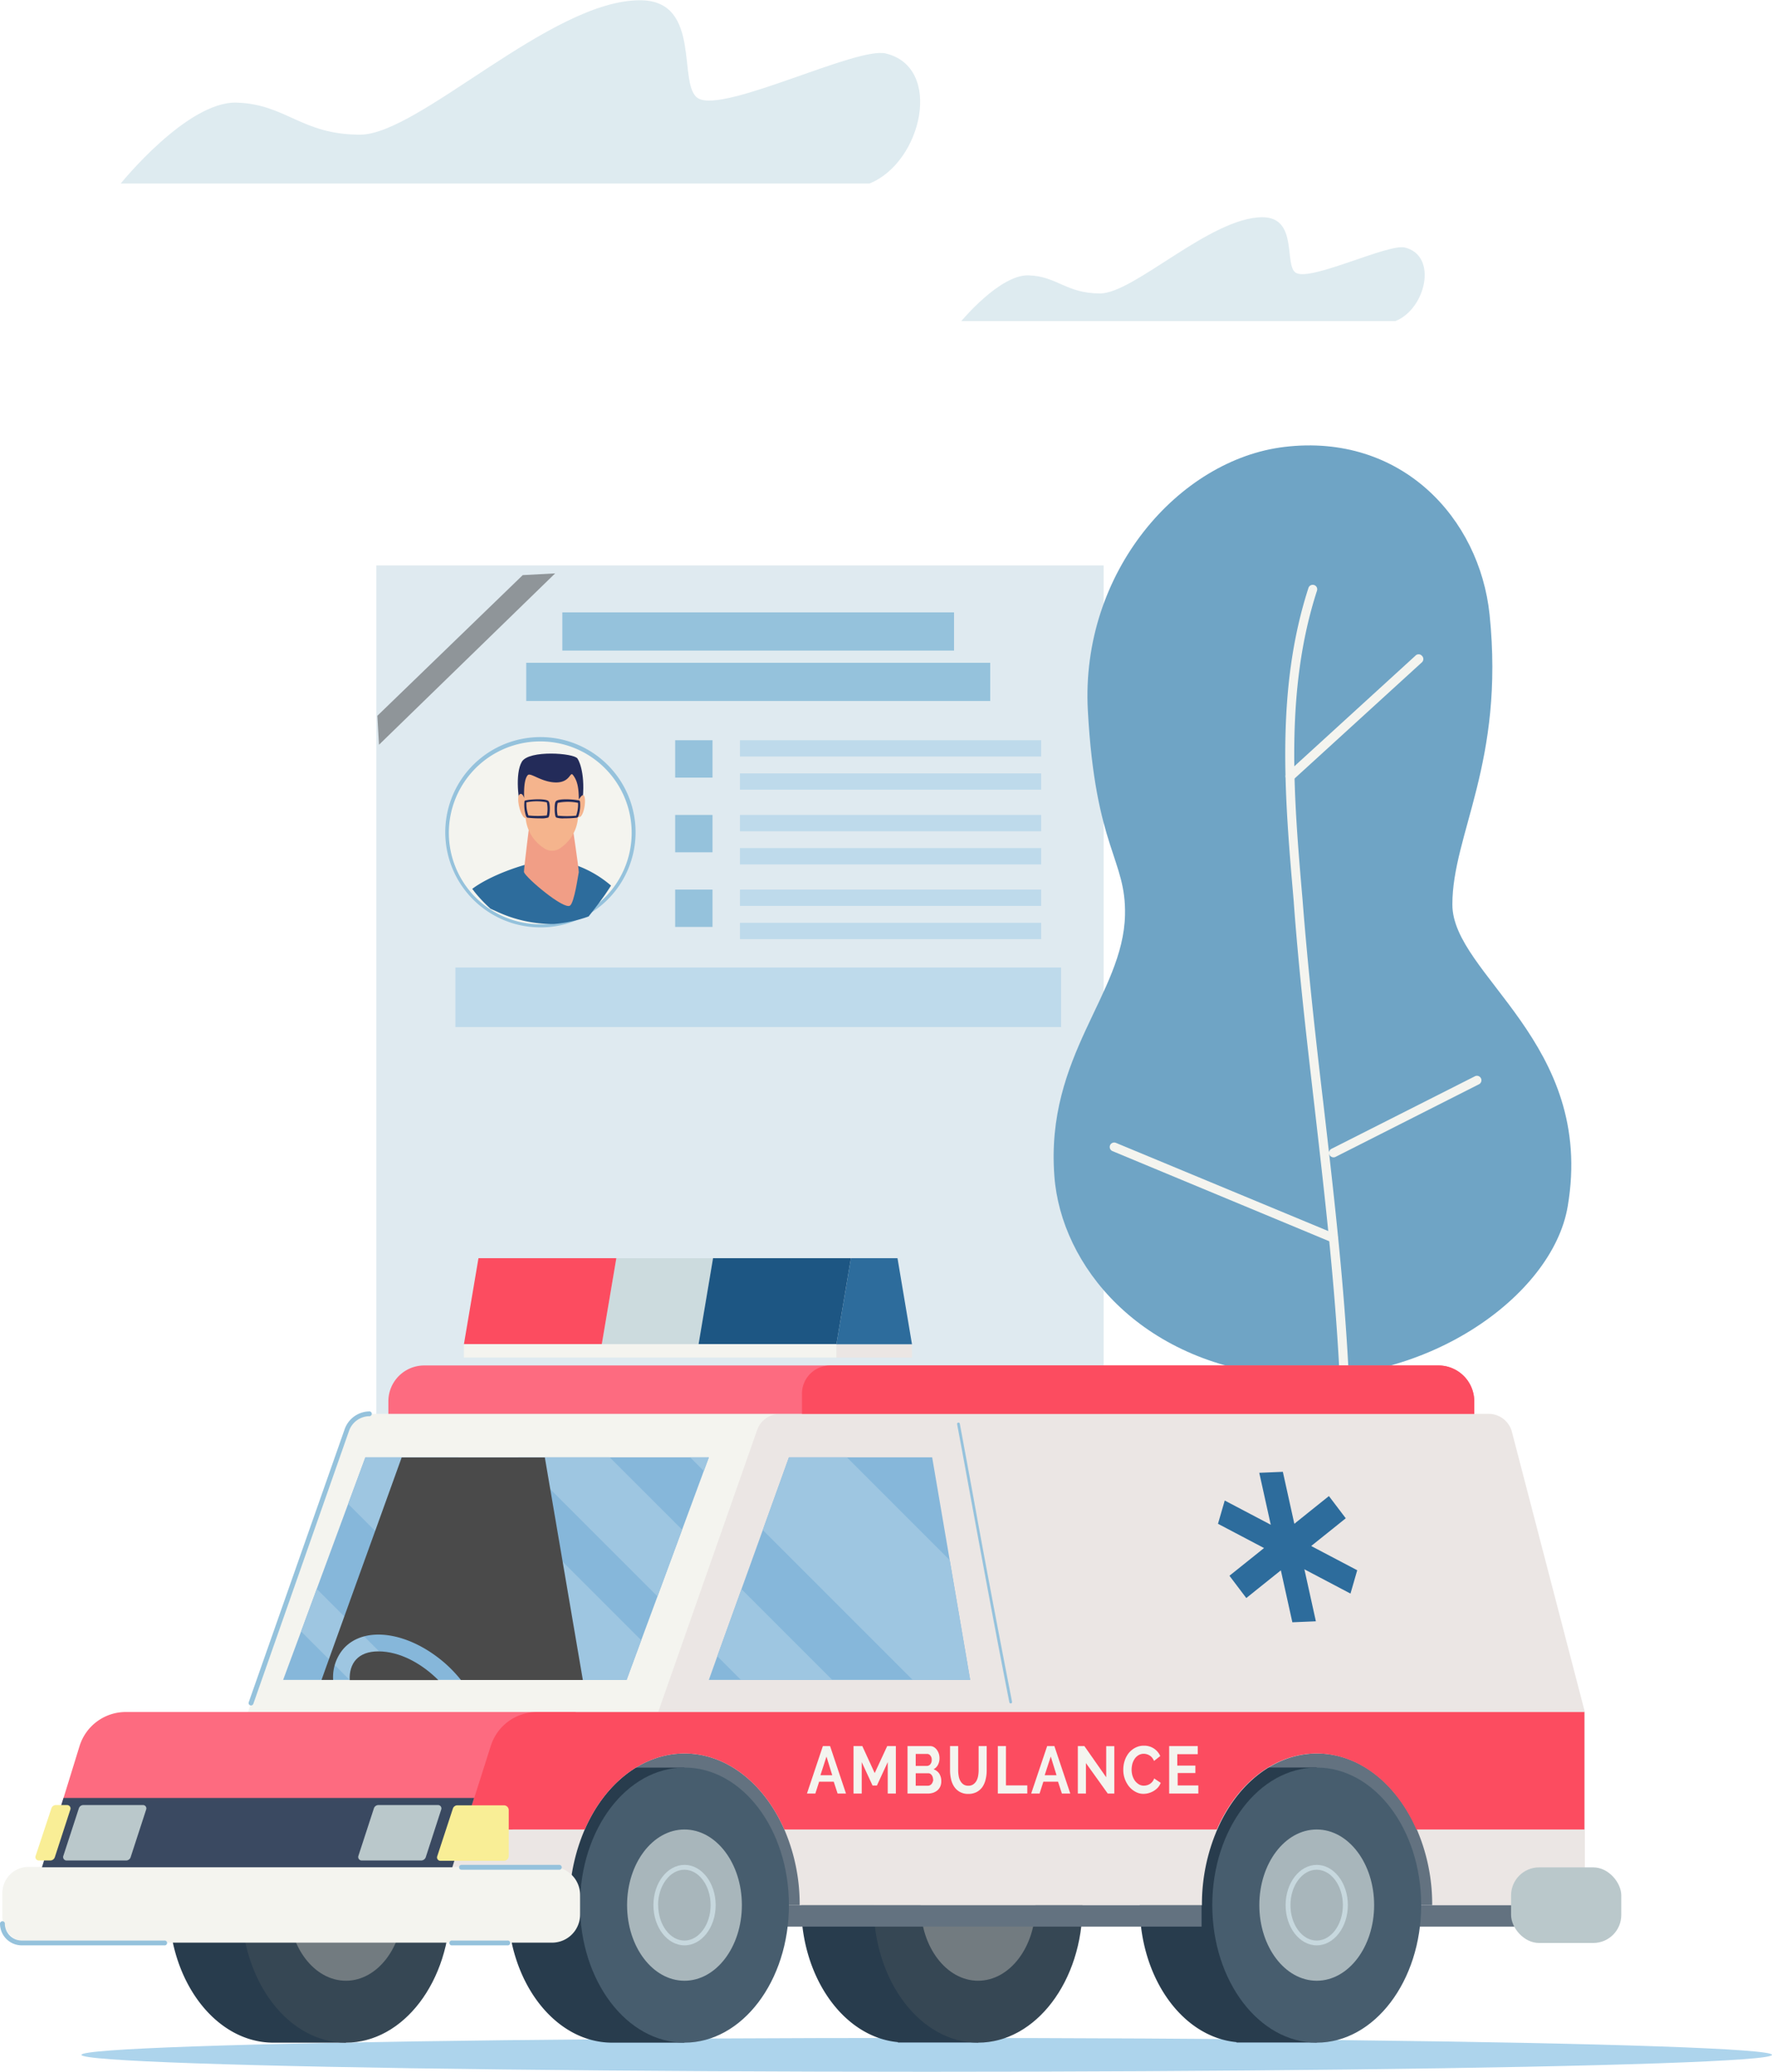 <svg xmlns="http://www.w3.org/2000/svg" viewBox="0 0 270.43 316.16">
      <defs>
            <style>
                  .s2-cls-1{isolation:isolate;}
                  .s2-cls-2{fill:#add4ec;}
                  .s2-cls-3{fill:#dfeaf0;}
                  .s2-cls-4{fill:#95c2dc;}
                  .s2-cls-5{fill:#bedaeb;}
                  .s2-cls-6{fill:#f4f4ef;}
                  .s2-cls-7{fill:#6fa4c5;}
                  .s2-cls-8{fill:#637280;}
                  .s2-cls-9{fill:#283c4d;}
                  .s2-cls-10{fill:#364754;}
                  .s2-cls-11{fill:#727b80;}
                  .s2-cls-12{fill:#475d6e;}
                  .s2-cls-13{fill:#a8b6bb;}
                  .s2-cls-14{fill:#c7d8de;}
                  .s2-cls-15{fill:#ebe6e4;}
                  .s2-cls-16{fill:#86b7da;}
                  .s2-cls-17{fill:#fd6b80;}
                  .s2-cls-18{fill:#fc4c60;}
                  .s2-cls-19{fill:#bac8cb;}
                  .s2-cls-20{fill:#2d6c9c;}
                  .s2-cls-21{fill:#ccdbde;}
                  .s2-cls-22{fill:#1d5683;}
                  .s2-cls-23{fill:#3a4961;}
                  .s2-cls-24{fill:#f9ee96;}
                  .s2-cls-25{fill:#9ec6e1;}
                  .s2-cls-26{fill:#4a4a4a;mix-blend-mode:screen;}
                  .s2-cls-27{fill:#deebf0;}
                  .s2-cls-28{fill:#414042;fill-rule:evenodd;opacity:0.5;}
                  .s2-cls-29{fill:#f19e86;}
                  .s2-cls-30{fill:#232b59;}
                  .s2-cls-31{fill:#f5b48d;}
            </style>
      </defs>
      <g class="s2-cls-1">
            <g id="Layer_1" data-name="Layer 1">
                  <g id="_02" data-name="02">
                        <ellipse class="s2-cls-2" cx="141.43" cy="313.57" rx="129" ry="2.58"/>
                        <rect class="s2-cls-3" x="57.43" y="86.28" width="111" height="140.46"/>
                        <rect class="s2-cls-4" x="85.82" y="93.45" width="59.78" height="5.83"/>
                        <rect class="s2-cls-4" x="80.31" y="101.14" width="70.81" height="5.83"/>
                        <rect class="s2-cls-5" x="69.5" y="147.64" width="92.43" height="9.09"/>
                        <circle class="s2-cls-6" cx="97.03" cy="149.02" r="14.18" transform="translate(-59.97 20.55) rotate(-20.15)"/>
                        <path class="s2-cls-4" d="M97.05,163.52a14.52,14.52,0,1,1,6-1.3A14.34,14.34,0,0,1,97.05,163.52Zm0-28.38a13.95,13.95,0,1,0,4.9.9A13.92,13.92,0,0,0,97,135.14Z" transform="translate(-14.57 -22)"/>
                        <rect class="s2-cls-5" x="112.93" y="112.96" width="45.96" height="2.49"/>
                        <rect class="s2-cls-5" x="112.93" y="118.02" width="45.96" height="2.49"/>
                        <rect class="s2-cls-5" x="112.93" y="124.36" width="45.96" height="2.49"/>
                        <rect class="s2-cls-5" x="112.93" y="129.42" width="45.96" height="2.49"/>
                        <rect class="s2-cls-5" x="112.93" y="135.75" width="45.96" height="2.49"/>
                        <rect class="s2-cls-5" x="112.93" y="140.82" width="45.96" height="2.49"/>
                        <rect class="s2-cls-4" x="103.04" y="112.96" width="5.7" height="5.7"/>
                        <rect class="s2-cls-4" x="103.04" y="124.36" width="5.7" height="5.7"/>
                        <rect class="s2-cls-4" x="103.04" y="135.75" width="5.7" height="5.7"/>
                        <g id="tree">
                              <path class="s2-cls-7" d="M210.59,90.2c-16.07,1.91-31.15,19.1-30,40.23s5.86,22.64,5.67,31.19c-.26,12.11-12.16,21.47-10.78,39.84,1,13.66,13.05,28.49,34.63,30.46s41.37-12,43.71-25.81c4.26-25-17.6-35.34-17.6-46.08s8-21.67,5.68-44.24C240.37,101.1,228.47,88.07,210.59,90.2Z" transform="translate(-14.57 -22)"/>
                              <path class="s2-cls-6" d="M218.78,258h-.09a.67.67,0,0,1-.59-.76,143.91,143.91,0,0,0,1-23.43c-.63-14.38-2.3-28.86-3.91-42.85C214,180.66,212.76,170,212,159.44c-1.37-15.82-2.78-32.19,2.26-47.73a.68.68,0,1,1,1.3.43c-4.95,15.27-3.55,31.49-2.2,47.19.82,10.56,2,21.18,3.22,31.46,1.62,14,3.29,28.52,3.92,43a145.48,145.48,0,0,1-1,23.65A.69.69,0,0,1,218.78,258Z" transform="translate(-14.57 -22)"/>
                              <path class="s2-cls-6" d="M211.46,141.16a.72.72,0,0,1-.51-.22.69.69,0,0,1,.05-1l19.57-17.87a.67.67,0,0,1,1,0,.68.68,0,0,1,0,1L211.92,141A.67.67,0,0,1,211.46,141.16Z" transform="translate(-14.57 -22)"/>
                              <path class="s2-cls-6" d="M218.08,211.62a.86.86,0,0,1-.27-.05l-33.46-13.91a.68.68,0,1,1,.52-1.26l33.47,13.9a.69.69,0,0,1-.26,1.32Z" transform="translate(-14.57 -22)"/>
                              <path class="s2-cls-6" d="M218.08,198.61a.71.71,0,0,1-.62-.38.69.69,0,0,1,.31-.92l21.89-11.07a.68.68,0,0,1,.62,1.22l-21.89,11.08A.7.7,0,0,1,218.08,198.61Z" transform="translate(-14.57 -22)"/>
                        </g>
                        <g id="car">
                              <path class="s2-cls-6" d="M19.16,312.73h174.6l-1-11.55-1.62-17.92L187,237.75H71a3.7,3.7,0,0,0-3.49,2.47l-15.09,43L22.78,301.18Z" transform="translate(-14.57 -22)"/>
                              <path class="s2-cls-4" d="M52.88,282.25a.38.38,0,0,0,.35-.24l14.61-41.67A3.34,3.34,0,0,1,71,238.11a.37.37,0,0,0,0-.73,4.06,4.06,0,0,0-3.83,2.71L52.53,281.76a.36.36,0,0,0,.23.47A.25.25,0,0,0,52.88,282.25Z" transform="translate(-14.57 -22)"/>
                              <polygon class="s2-cls-8" points="93.07 264.21 234.44 263.64 234.44 290.73 74.6 290.73 93.07 264.21"/>
                              <path class="s2-cls-9" d="M136.84,312.72c0-11.59,7.13-21,15.93-21h11.08v13.08a27.29,27.29,0,0,1,0,15.81v13.08H151.6v-.06C143.35,332.86,136.84,323.8,136.84,312.72Z" transform="translate(-14.57 -22)"/>
                              <ellipse class="s2-cls-10" cx="149.27" cy="290.72" rx="15.94" ry="20.99"/>
                              <ellipse class="s2-cls-11" cx="149.27" cy="290.72" rx="8.76" ry="11.54"/>
                              <path class="s2-cls-9" d="M56.29,291.74H67.36v13.08a27.07,27.07,0,0,1,0,15.81v13.08H56.29c-8.8,0-15.94-9.39-15.94-21S47.49,291.74,56.29,291.74Z" transform="translate(-14.57 -22)"/>
                              <ellipse class="s2-cls-10" cx="52.79" cy="290.72" rx="15.94" ry="20.99"/>
                              <ellipse class="s2-cls-11" cx="52.79" cy="290.72" rx="8.76" ry="11.54"/>
                              <rect class="s2-cls-8" x="185.71" y="290.73" width="56.11" height="3.27"/>
                              <path class="s2-cls-9" d="M188.51,312.72c0-11.59,7.14-21,15.94-21h11.07v13.08a27.07,27.07,0,0,1,0,15.81v13.08H203.28v-.06C195,332.86,188.51,323.8,188.51,312.72Z" transform="translate(-14.57 -22)"/>
                              <ellipse class="s2-cls-12" cx="200.95" cy="290.72" rx="15.94" ry="20.99"/>
                              <ellipse class="s2-cls-13" cx="200.95" cy="290.72" rx="8.76" ry="11.54"/>
                              <path class="s2-cls-14" d="M210.77,312.72c0-3.38,2.13-6.14,4.75-6.14s4.75,2.76,4.75,6.14-2.13,6.14-4.75,6.14S210.77,316.11,210.77,312.72Zm.74,0c0,3,1.8,5.41,4,5.41s4-2.42,4-5.41-1.8-5.4-4-5.4S211.51,309.74,211.51,312.72Z" transform="translate(-14.57 -22)"/>
                              <rect class="s2-cls-8" x="82.28" y="290.73" width="101.1" height="3.27"/>
                              <path class="s2-cls-9" d="M108,291.74H119v13.08a27.29,27.29,0,0,1,0,15.81v13.08H108c-8.81,0-15.94-9.39-15.94-21S99.16,291.74,108,291.74Z" transform="translate(-14.57 -22)"/>
                              <ellipse class="s2-cls-12" cx="104.46" cy="290.72" rx="15.94" ry="20.99"/>
                              <ellipse class="s2-cls-13" cx="104.46" cy="290.72" rx="8.76" ry="11.54"/>
                              <path class="s2-cls-14" d="M114.29,312.72c0-3.38,2.13-6.14,4.75-6.14s4.75,2.76,4.75,6.14-2.13,6.14-4.75,6.14S114.29,316.11,114.29,312.72Zm.73,0c0,3,1.81,5.41,4,5.41s4-2.42,4-5.41-1.8-5.4-4-5.4S115,309.74,115,312.72Z" transform="translate(-14.57 -22)"/>
                              <path class="s2-cls-15" d="M81.79,312.73h19.68a28.83,28.83,0,0,1,2.34-11.55c3-6.93,8.72-11.6,15.23-11.6s12.19,4.67,15.23,11.6a28.83,28.83,0,0,1,2.34,11.55H198a28.83,28.83,0,0,1,2.34-11.55c3-6.93,8.72-11.6,15.23-11.6s12.2,4.67,15.23,11.6a28.83,28.83,0,0,1,2.34,11.55h23.3V283.26l-11.13-42.75a3.68,3.68,0,0,0-3.57-2.76H133.61a3.7,3.7,0,0,0-3.49,2.47l-15.09,43H95.1l-5.92,5.93-3.77,12Z" transform="translate(-14.57 -22)"/>
                              <polygon class="s2-cls-16" points="43.21 256.35 95.63 256.35 97.86 250.3 100.34 243.61 104.1 233.43 107.41 224.47 108.18 222.39 55.76 222.39 53.13 229.5 48.34 242.47 45.95 248.96 43.21 256.35"/>
                              <path class="s2-cls-17" d="M22.78,301.18h70l3.77-12,5.92-5.93H33.77a7.39,7.39,0,0,0-7.06,5.2Z" transform="translate(-14.57 -22)"/>
                              <path class="s2-cls-18" d="M85.41,301.18h18.4c3-6.93,8.72-11.6,15.23-11.6s12.19,4.67,15.23,11.6h66c3-6.93,8.72-11.6,15.23-11.6s12.2,4.67,15.23,11.6h25.64V283.26H96.47a7.39,7.39,0,0,0-7,5.16Z" transform="translate(-14.57 -22)"/>
                              <polygon class="s2-cls-16" points="108.18 256.35 148.06 256.35 144.94 238.08 142.26 222.39 120.4 222.39 116.41 233.48 113.16 242.5 109.47 252.74 108.18 256.35"/>
                              <path class="s2-cls-6" d="M19.22,307H99.11a4,4,0,0,1,4,4v3.57a4,4,0,0,1-4,4H19.22a4.28,4.28,0,0,1-4.28-4.28v-3A4.28,4.28,0,0,1,19.22,307Z" transform="translate(103.47 603.45) rotate(180)"/>
                              <path class="s2-cls-4" d="M17.9,318.86H39.64a.37.37,0,1,0,0-.73H17.9a2.59,2.59,0,0,1-2.59-2.59.36.36,0,0,0-.37-.36.37.37,0,0,0-.37.36A3.32,3.32,0,0,0,17.9,318.86Z" transform="translate(-14.57 -22)"/>
                              <path class="s2-cls-4" d="M83.58,318.86H92a.37.37,0,1,0,0-.73H83.58a.37.37,0,1,0,0,.73Z" transform="translate(-14.57 -22)"/>
                              <path class="s2-cls-4" d="M85,307.32H99.93a.36.36,0,0,0,.37-.37.37.37,0,0,0-.37-.37H85a.37.37,0,0,0-.37.37A.36.36,0,0,0,85,307.32Z" transform="translate(-14.57 -22)"/>
                              <rect class="s2-cls-19" x="245.18" y="306.95" width="16.82" height="11.54" rx="4.28" transform="translate(492.61 603.45) rotate(180)"/>
                              <path class="s2-cls-17" d="M73.84,230.36H239.57a0,0,0,0,1,0,0v1.91a5.47,5.47,0,0,1-5.47,5.47H79.32a5.47,5.47,0,0,1-5.47-5.47v-1.91A0,0,0,0,1,73.84,230.36Z" transform="translate(298.84 446.11) rotate(-180)"/>
                              <path class="s2-cls-18" d="M137,230.36H239.57a0,0,0,0,1,0,0v3.07a4.31,4.31,0,0,1-4.31,4.31H142.44a5.47,5.47,0,0,1-5.47-5.47v-1.91A0,0,0,0,1,137,230.36Z" transform="translate(361.96 446.11) rotate(-180)"/>
                              <rect class="s2-cls-15" x="142.22" y="227.13" width="11.53" height="2.03" transform="translate(281.4 434.3) rotate(-180)"/>
                              <polygon class="s2-cls-20" points="129.86 192 136.97 192 139.18 205.13 127.65 205.13 129.86 192"/>
                              <polygon class="s2-cls-21" points="108.82 192 94.06 192 91.84 205.13 106.61 205.13 108.82 192"/>
                              <polygon class="s2-cls-18" points="73.02 192 94.06 192 91.84 205.13 70.8 205.13 73.02 192"/>
                              <polygon class="s2-cls-22" points="129.86 192 108.82 192 106.61 205.13 127.65 205.13 129.86 192"/>
                              <rect class="s2-cls-6" x="70.8" y="205.13" width="56.84" height="2.03"/>
                              <path class="s2-cls-6" d="M140.15,288.45h1.1l2.43,7.25H142.4l-.59-1.81h-2.23L139,295.7h-1.28Zm1.43,4.45-.88-2.85-.92,2.85Z" transform="translate(-14.57 -22)"/>
                              <path class="s2-cls-6" d="M150.05,295.7v-4.8l-1.65,3.57h-.67l-1.65-3.57v4.8h-1.25v-7.25h1.34l1.89,4.12,1.91-4.12h1.32v7.25Z" transform="translate(-14.57 -22)"/>
                              <path class="s2-cls-6" d="M158.22,293.83a1.86,1.86,0,0,1-.16.81,1.69,1.69,0,0,1-.44.58,2.11,2.11,0,0,1-.66.36,2.63,2.63,0,0,1-.8.12h-3.09v-7.25h3.43a1.12,1.12,0,0,1,.6.16,1.57,1.57,0,0,1,.46.43,2.17,2.17,0,0,1,.39,1.26,2.12,2.12,0,0,1-.23,1,1.52,1.52,0,0,1-.68.69,1.73,1.73,0,0,1,.87.66A2.11,2.11,0,0,1,158.22,293.83Zm-3.9-4.18v1.83H156a.71.71,0,0,0,.54-.24,1,1,0,0,0,.22-.68,1,1,0,0,0-.2-.66.64.64,0,0,0-.5-.25Zm2.65,3.92a1.21,1.21,0,0,0-.06-.38,1,1,0,0,0-.15-.31.79.79,0,0,0-.24-.21.59.59,0,0,0-.29-.07h-1.91v1.9h1.84a.68.68,0,0,0,.32-.07.63.63,0,0,0,.26-.2.87.87,0,0,0,.17-.3A1.09,1.09,0,0,0,157,293.57Z" transform="translate(-14.57 -22)"/>
                              <path class="s2-cls-6" d="M162.35,294.5a1.26,1.26,0,0,0,.74-.2,1.56,1.56,0,0,0,.49-.53,2.46,2.46,0,0,0,.26-.75,4.94,4.94,0,0,0,.08-.87v-3.7h1.23v3.7a5.64,5.64,0,0,1-.16,1.39,3.42,3.42,0,0,1-.49,1.15,2.58,2.58,0,0,1-.87.77,2.68,2.68,0,0,1-1.27.29,2.6,2.6,0,0,1-1.3-.3,2.48,2.48,0,0,1-.87-.8,3.41,3.41,0,0,1-.48-1.15,5.94,5.94,0,0,1-.15-1.35v-3.7h1.24v3.7a5.05,5.05,0,0,0,.08.88,2.22,2.22,0,0,0,.26.75,1.53,1.53,0,0,0,.48.53A1.3,1.3,0,0,0,162.35,294.5Z" transform="translate(-14.57 -22)"/>
                              <path class="s2-cls-6" d="M166.85,295.7v-7.25h1.24v6h3.26v1.24Z" transform="translate(-14.57 -22)"/>
                              <path class="s2-cls-6" d="M174.38,288.45h1.1l2.43,7.25h-1.28l-.59-1.81H173.8l-.58,1.81h-1.28Zm1.43,4.45-.88-2.85L174,292.9Z" transform="translate(-14.57 -22)"/>
                              <path class="s2-cls-6" d="M180.3,291.05v4.65h-1.24v-7.25h1l3.33,4.76v-4.75h1.24v7.24h-1Z" transform="translate(-14.57 -22)"/>
                              <path class="s2-cls-6" d="M186,292a4.22,4.22,0,0,1,.21-1.31,3.68,3.68,0,0,1,.61-1.16,3.15,3.15,0,0,1,1-.82,2.68,2.68,0,0,1,1.34-.32,2.65,2.65,0,0,1,2.48,1.58l-.95.75a2,2,0,0,0-.31-.52,1.49,1.49,0,0,0-.39-.33,1.63,1.63,0,0,0-.43-.18,1.67,1.67,0,0,0-.44-.06,1.53,1.53,0,0,0-.81.22,1.73,1.73,0,0,0-.58.56,2.59,2.59,0,0,0-.35.77,3.69,3.69,0,0,0-.11.86,3.22,3.22,0,0,0,.13.93,2.83,2.83,0,0,0,.38.78,2.2,2.2,0,0,0,.6.54,1.42,1.42,0,0,0,.76.2,1.86,1.86,0,0,0,.45-.06,1.6,1.6,0,0,0,.45-.19,1.76,1.76,0,0,0,.39-.34,1.56,1.56,0,0,0,.28-.51l1,.67a2.38,2.38,0,0,1-.43.72,3.17,3.17,0,0,1-.64.52,3.43,3.43,0,0,1-.76.33,3.21,3.21,0,0,1-.8.11,2.46,2.46,0,0,1-1.25-.33,3.31,3.31,0,0,1-1-.85,4.11,4.11,0,0,1-.63-1.19A4,4,0,0,1,186,292Z" transform="translate(-14.57 -22)"/>
                              <path class="s2-cls-6" d="M197.45,294.46v1.24H193v-7.25h4.36v1.24h-3.12v1.74H197v1.14h-2.7v1.89Z" transform="translate(-14.57 -22)"/>
                              <polygon class="s2-cls-23" points="6.4 284.95 69.03 284.95 72.35 274.37 9.69 274.37 6.4 284.95"/>
                              <path class="s2-cls-19" d="M24.72,305.91h9.09a.73.73,0,0,0,.7-.51l2.37-7.28a.51.51,0,0,0-.49-.67H27.3a.73.73,0,0,0-.7.51l-2.37,7.27A.52.52,0,0,0,24.72,305.91Z" transform="translate(-14.57 -22)"/>
                              <path class="s2-cls-24" d="M20.53,305.91h1.71a.74.74,0,0,0,.7-.51l2.37-7.28a.52.52,0,0,0-.5-.67h-1.7a.73.73,0,0,0-.7.51L20,305.23A.52.52,0,0,0,20.53,305.91Z" transform="translate(-14.57 -22)"/>
                              <path class="s2-cls-19" d="M69.76,305.91h9.08a.75.75,0,0,0,.71-.51l2.36-7.28a.51.51,0,0,0-.49-.67H72.33a.73.73,0,0,0-.7.51l-2.37,7.27A.53.53,0,0,0,69.76,305.91Z" transform="translate(-14.57 -22)"/>
                              <path class="s2-cls-24" d="M81.31,305.23,83.68,298a.73.73,0,0,1,.7-.51h7.09a.74.74,0,0,1,.74.73v7a.74.74,0,0,1-.74.74H81.81A.52.52,0,0,1,81.31,305.23Z" transform="translate(-14.57 -22)"/>
                              <path class="s2-cls-4" d="M168.86,281.94h0a.21.21,0,0,0,.16-.25c-2-10.26-4-20.73-5.83-30.85q-1.06-5.79-2.14-11.58a.22.22,0,0,0-.25-.17.21.21,0,0,0-.16.25q1.08,5.78,2.14,11.58c1.87,10.12,3.8,20.59,5.83,30.85A.21.21,0,0,0,168.86,281.94Z" transform="translate(-14.57 -22)"/>
                              <polygon class="s2-cls-25" points="113.16 242.5 109.47 252.74 113.07 256.35 127.01 256.35 113.16 242.5"/>
                              <polygon class="s2-cls-25" points="79.12 222.39 100.34 243.61 104.1 233.43 93.05 222.39 79.12 222.39"/>
                              <polygon class="s2-cls-25" points="53.13 229.5 79.97 256.35 95.63 256.35 97.86 250.3 69.95 222.39 55.76 222.39 53.13 229.5"/>
                              <polygon class="s2-cls-25" points="120.4 222.39 116.41 233.48 139.28 256.35 148.06 256.35 144.94 238.08 129.25 222.39 120.4 222.39"/>
                              <polygon class="s2-cls-25" points="105.33 222.39 107.41 224.47 108.18 222.39 105.33 222.39"/>
                              <polygon class="s2-cls-25" points="45.95 248.96 53.34 256.35 62.21 256.35 48.34 242.47 45.95 248.96"/>
                              <path class="s2-cls-26" d="M82.55,275.87C77,271,70.2,270,67,273.59a6.67,6.67,0,0,0-1.59,4.76H63.64l1.29-3.61,3.69-10.24,3.25-9,4-11.09H97.72l2.68,15.69,3.12,18.27H84.92A20.28,20.28,0,0,0,82.55,275.87Z" transform="translate(-14.57 -22)"/>
                              <path class="s2-cls-26" d="M72.31,274c3.3,0,6.64,1.87,9.15,4.38H67.94C67.83,275.83,69.21,274,72.31,274Z" transform="translate(-14.57 -22)"/>
                              <polygon class="s2-cls-20" points="197.23 247.56 200.82 247.41 195.78 224.6 192.18 224.75 197.23 247.56"/>
                              <polygon class="s2-cls-20" points="187.63 240.46 190.2 243.86 205.38 231.69 202.81 228.3 187.63 240.46"/>
                              <polygon class="s2-cls-20" points="186.91 228.98 185.88 232.53 206.1 243.18 207.13 239.62 186.91 228.98"/>
                        </g>
                        <path class="s2-cls-27" d="M161.28,71h66.24c4.63-1.81,6.55-10,1.44-11.23-2.58-.6-14.2,5.13-16.57,3.89-1.95-1,.42-8.51-5.17-8.51-7.89,0-19.57,11.63-24.77,11.63s-6.54-2.63-10.92-2.76S161.28,71,161.28,71Z" transform="translate(-14.57 -22)"/>
                        <path class="s2-cls-27" d="M33,50H147.27c8-3.2,11.3-17.72,2.48-19.84-4.45-1.07-24.5,9.06-28.57,6.88-3.37-1.82.72-15-8.92-15C98.64,22,78.49,42.55,69.52,42.55S58.25,37.9,50.69,37.66,33,50,33,50Z" transform="translate(-14.57 -22)"/>
                        <path class="s2-cls-28" d="M99.29,109.5,72.41,135.65l-.25-4.42,22.19-21.47Z" transform="translate(-14.57 -22)"/>
                        <g id="_4" data-name="4">
                              <path class="s2-cls-20" d="M99.39,153.24c-2.55-.27-9.42,1.9-12.75,4.4l.17.22.23.3a22,22,0,0,0,2.4,2.52l.9.4A20.13,20.13,0,0,0,99.07,163a20.25,20.25,0,0,0,5.33-1.15c.85-1.08,1.69-2.17,2.5-3.32.32-.47.63-.93.92-1.39A16.91,16.91,0,0,0,99.39,153.24Z" transform="translate(-14.57 -22)"/>
                              <path class="s2-cls-29" d="M101.83,147.3s1.13,7.59,1.07,7.8c-.1.41-.68,4.71-1.36,5.11-1,.58-6.65-4.2-7-5.11-.08-.2,1-8.69,1-8.69Z" transform="translate(-14.57 -22)"/>
                              <path class="s2-cls-30" d="M103.32,145.22c.73-4.38-.2-6.86-.62-7.47-.57-.84-7.41-1.33-8.49.49s-.51,6.26-.06,7,5.41,1.36,5.41,1.36Z" transform="translate(-14.57 -22)"/>
                              <path class="s2-cls-31" d="M102,140.25c.69.88.89,1.93.91,3.77,1.51-2.6,1,3.21-.12,2.63a6.21,6.21,0,0,1-2.73,4.79,2.16,2.16,0,0,1-2.16.17,6.11,6.11,0,0,1-3.11-4.76c-.56,0-1.19-1.94-1.13-3,0-.75.6-1.08.9-.06-.06-2,.15-3.07.56-3.51s2.12,1.11,4.3,1.12S101.55,139.7,102,140.25Z" transform="translate(-14.57 -22)"/>
                              <path class="s2-cls-30" d="M97,146.88a14.82,14.82,0,0,1-1.9-.1c-.15,0-.22-.19-.27-.3a5.42,5.42,0,0,1-.22-2.2c0-.09.14-.13.35-.17.62-.12,2.78-.28,3.28.11h0c.06.05.22.18.24,1.07,0,.12,0,1.25-.23,1.46A3.36,3.36,0,0,1,97,146.88Zm-1.79-.44a13.9,13.9,0,0,0,2.81,0,4.67,4.67,0,0,0,0-2,7.58,7.58,0,0,0-3.11,0A5.15,5.15,0,0,0,95.21,146.44Zm0,0Zm-.34-1.95Z" transform="translate(-14.57 -22)"/>
                              <path class="s2-cls-30" d="M100.69,146.88a3.26,3.26,0,0,1-1.24-.13c-.25-.21-.23-1.34-.23-1.46,0-.89.17-1,.24-1.07h0c.5-.39,2.65-.23,3.27-.11.22,0,.31.09.35.17a5.09,5.09,0,0,1-.22,2.2c0,.11-.12.27-.27.3A14.55,14.55,0,0,1,100.69,146.88Zm-1-.41a13.91,13.91,0,0,0,2.81,0,5.16,5.16,0,0,0,.29-1.95,7.58,7.58,0,0,0-3.11,0A4.52,4.52,0,0,0,99.68,146.47Zm2.8,0Zm.35-1.95Z" transform="translate(-14.57 -22)"/>
                        </g>
                  </g>
            </g>
      </g>
</svg>
